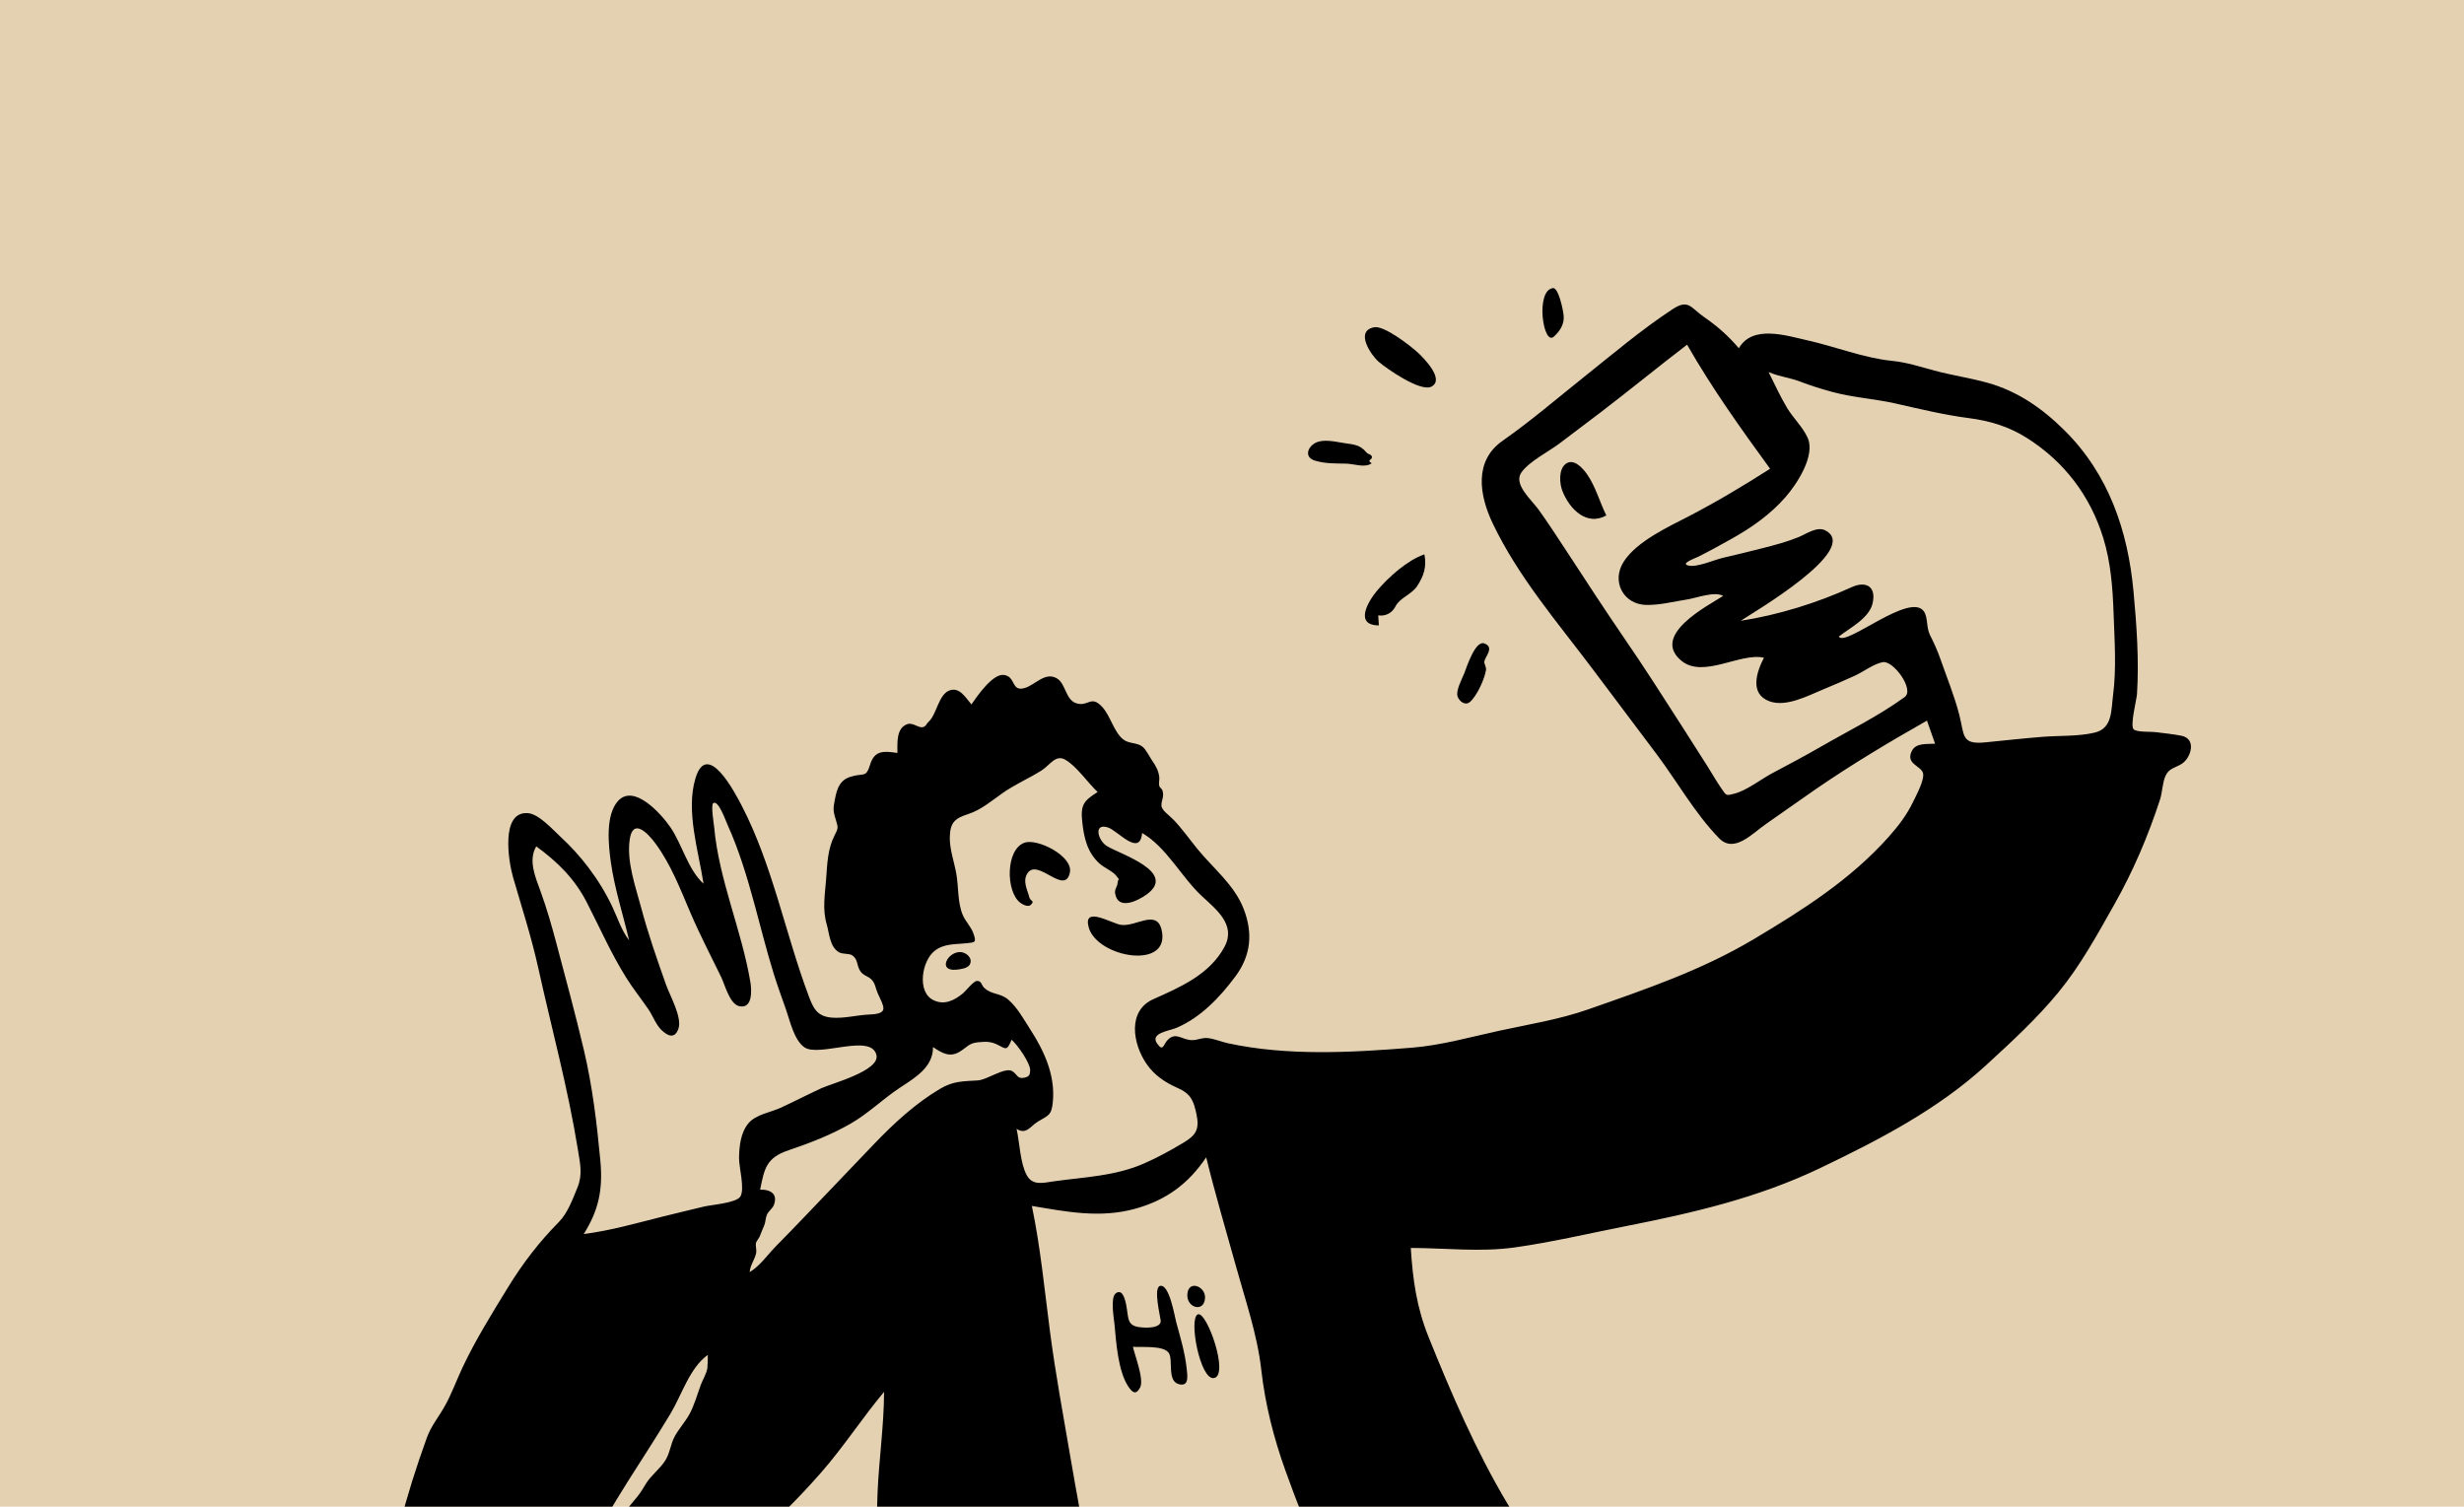 <?xml version="1.0" encoding="UTF-8"?>
<svg width="3871px" height="2367px" viewBox="0 0 3871 2367" version="1.1" xmlns="http://www.w3.org/2000/svg" xmlns:xlink="http://www.w3.org/1999/xlink">
    <!-- Generator: Sketch 58 (84663) - https://sketch.com -->
    <title>composition-20</title>
    <desc>Created with Sketch.</desc>
    <g id="composition-20" stroke="none" stroke-width="1" fill="none" fill-rule="evenodd">
        <rect fill="#E4D1B1" x="0" y="0" width="3871" height="2367"></rect>
        <g id="Illustrations/selfie" transform="translate(-835, 341)">
            <path d="M2923.609,2145.32 C2930.635,2142.56 2951.313,2129.492 2958.894,2130.958 C2971.362,2133.37 2992.029,2169.033 3000.493,2179.169 C3027.776,2211.859 3055.064,2244.549 3082.352,2277.239 C3093.272,2290.322 3109.021,2304.06 3116.8,2319.202 C3122.787,2330.85 3124.839,2346.912 3128.411,2359.397 C3172.783,2514.483 3216.179,2670.572 3248.498,2828.683 C3255.457,2862.714 3262.057,2896.984 3265.925,2931.53 C3267.831,2948.605 3272.847,2973.696 3265.411,2990.199 C3257.025,3008.797 3230.043,3016.527 3212.513,3022.291 C3178.412,3033.514 3142.707,3040.193 3107.381,3046.191 C3022.261,3060.636 2936.077,3069.026 2850.049,3075.814 C2823.769,3077.888 2796.714,3077.852 2770.6,3081.387 C2758.127,3083.071 2761.866,3079.723 2757.935,3088.097 C2752.462,3099.746 2756.092,3124.051 2755.443,3136.75 L2755.443,3136.75 L2750.852,3226.362 C2746.677,3307.84 2742.502,3389.318 2738.332,3470.796 C2734.1,3553.401 2729.873,3636.007 2725.636,3718.613 C2724.037,3749.91 2722.432,3781.212 2720.833,3812.514 C2719.976,3829.241 2722.526,3850.843 2718.039,3867.04 C2714.643,3879.292 2720.225,3875.679 2705.203,3876.407 C2670.411,3878.086 2634.363,3873.876 2599.562,3872.628 C2560.092,3871.219 2520.616,3869.806 2481.136,3868.397 C2469.863,3867.991 2457.265,3871.188 2452.721,3863.105 C2447.191,3853.266 2451.402,3826.21 2451.013,3815.222 C2449.917,3784.601 2448.822,3753.975 2447.726,3723.353 C2444.719,3639.292 2441.713,3555.231 2438.706,3471.17 C2434.604,3356.529 2430.496,3241.883 2426.394,3127.232 C2382.5,3136.069 2338.6,3144.9 2294.701,3153.732 C2229.838,3166.784 2164.971,3179.836 2100.103,3192.882 C2070.354,3198.87 2035.022,3212.531 2004.302,3208.123 C1973.79,3203.746 1961.176,3190.715 1959.463,3161.757 C1957.625,3130.715 1958.341,3099.429 1958.757,3068.361 C1959.442,3017.54 1960.901,2966.73 1962.823,2915.941 C2049.489,2908.139 2136.161,2900.332 2222.828,2892.524 C2268.976,2888.366 2315.129,2884.213 2361.272,2880.055 C2371.746,2879.114 2397.564,2881.136 2402.237,2873.24 C2409.507,2860.968 2401.417,2820.621 2401.199,2806.743 C2400.508,2763.007 2399.823,2719.272 2399.132,2675.536 C2396.609,2514.613 2394.085,2353.695 2391.556,2192.772 C2412.306,2193.453 2433.056,2194.071 2453.807,2194.654 C2544.082,2197.201 2634.805,2200.891 2725.107,2198.115 C2770.392,2196.728 2813.3,2184.512 2856.052,2170.099 C2878.786,2162.437 2901.286,2154.094 2923.609,2145.32 Z M2836.494,2580.083 L2790.374,2805.615 L2948.193,2795.159 L2836.494,2580.083 Z" id="Accent" fill="#FF5678"></path>
            <g id="Ink" stroke-width="1" transform="translate(1433.831, 111.562)" fill="#000000">
                <path d="M2720.865,639.421 C2717.64,664.506 2719.935,691.855 2691.612,698.468 C2665.401,704.592 2636.642,702.874 2609.917,705.018 C2579.885,707.431 2549.942,710.727 2519.972,713.696 C2482.188,717.439 2487.578,702.921 2479.317,670.657 C2471.767,641.196 2459.722,611.792 2449.7,583.058 C2445.043,569.703 2439.482,557.417 2433.132,544.83 C2427.379,533.437 2430.115,517.938 2423.916,508.362 C2402.763,475.688 2299.593,565.036 2290.008,547.425 C2307.465,533.837 2337.678,518.634 2343.031,495.381 C2349.33,468.053 2331.961,459.893 2310.139,469.885 C2256.435,494.483 2194.461,513.708 2135.893,522.672 C2154.834,510.012 2326.151,410.236 2268.658,380.64 C2255.698,373.971 2238.392,386.526 2226.705,391.276 C2208.158,398.817 2188.786,403.873 2169.424,408.814 C2149.024,414.02 2128.571,419.029 2108.057,423.763 C2093.669,427.085 2068.02,438.882 2054.001,435.971 C2039.769,433.012 2064.982,424.178 2069.11,422.096 C2087.112,413.029 2104.822,403.286 2122.393,393.419 C2153.572,375.912 2182.368,355.633 2206.081,328.564 C2223.974,308.14 2253.517,263.538 2241.061,235.297 C2233.844,218.926 2218.023,203.796 2208.729,188.287 C2197.877,170.173 2189.118,150.864 2179.694,131.992 C2195.468,138.926 2213.174,140.701 2229.275,146.924 C2245.376,153.153 2261.726,158.193 2278.476,162.823 C2312.08,172.109 2345.586,173.759 2378.889,181.29 C2416.584,189.813 2455.864,199.343 2494.162,204.269 C2527.506,208.551 2557.491,217.676 2586.064,235.853 C2644.409,272.985 2684.883,326.327 2705.356,392.293 C2717.35,430.936 2720.268,471.255 2721.68,511.461 C2723.17,553.851 2726.296,597.217 2720.865,639.421 M2393.417,642.54 C2352.673,672.235 2305.175,695.441 2261.451,720.703 C2236.43,735.154 2210.879,748.659 2185.359,762.206 C2167.248,771.819 2145.244,789.508 2125.311,794.439 C2112.699,797.559 2113.639,797.797 2105.658,786.3 C2098.031,775.323 2091.369,763.504 2084.23,752.199 C2071.068,731.354 2057.781,710.587 2044.494,689.82 C2014.706,643.267 1984.975,596.724 1953.676,551.162 C1922.279,505.445 1892.159,458.886 1861.743,412.52 C1847.604,390.964 1833.554,369.325 1818.554,348.361 C1807.095,332.353 1777.727,307.938 1791.674,289.091 C1804.628,271.584 1834.141,257.04 1851.597,243.789 C1872.927,227.61 1894.386,211.598 1915.659,195.336 C1961.392,160.378 2005.926,123.9 2051.617,88.895 C2090.393,156.895 2136.012,220.644 2182.025,283.864 C2140.415,310.413 2098.379,335.649 2054.53,358.378 C2022.146,375.164 1972.602,397.847 1952.145,429.69 C1931.994,461.046 1951.786,497.223 1987.706,497.799 C2009.187,498.142 2030.599,492.453 2051.659,489.204 C2066.862,486.858 2094.619,475.901 2108.327,483.624 C2083.69,499.341 1994.306,545.147 2042.49,585.305 C2076.93,614.014 2135.155,572.121 2172.358,580.743 C2161.018,602.501 2149.231,637.21 2180.707,649.044 C2206.901,658.895 2241.186,640.537 2264.758,630.8 C2281.794,623.766 2298.721,616.495 2315.471,608.818 C2328.789,602.709 2344.74,590.335 2358.971,587.698 C2375.576,584.62 2409.388,630.893 2393.417,642.54 M1635.99,2246.246 C1659.303,2241.995 1671.271,2232.356 1678.613,2260.655 C1685.191,2286.005 1691.708,2310.421 1700.181,2335.299 C1663.768,2338.444 1631.649,2355.827 1605.096,2380.279 C1586.186,2397.703 1548.579,2439.289 1557.904,2468.465 C1580.552,2539.367 1694.953,2380.31 1708.546,2363.311 C1725.187,2387.629 1731.309,2419.467 1739.58,2447.277 C1745.468,2467.069 1767.317,2505.011 1738.433,2509.822 C1697.886,2516.58 1621.815,2531.674 1626.623,2589.091 C1632.303,2656.863 1718.531,2656.479 1766.907,2659.526 C1794.182,2661.238 1794.306,2683.09 1798.19,2707.543 C1799.929,2718.479 1805.355,2733.256 1796.066,2741.265 C1787.821,2748.371 1762.566,2748.568 1751.834,2750.867 C1720.545,2757.584 1689.278,2764.43 1657.995,2771.141 C1622.48,2778.761 1603.699,2768.089 1570.5,2758.362 C1558.205,2754.76 1545.858,2756.281 1544.955,2742.521 C1544.399,2734.076 1552.665,2721.022 1555.37,2712.671 C1566.087,2679.628 1575.21,2645.615 1578.289,2610.917 C1582.77,2560.502 1577.172,2484.913 1515.084,2475.078 C1485.545,2470.396 1479.865,2468.87 1466.531,2441.153 C1452.107,2411.183 1429.209,2383.425 1434.744,2348.898 C1438.747,2323.88 1431.992,2276.537 1447.964,2255.786 C1455.347,2246.194 1469.74,2240.469 1479.564,2233.431 C1492.082,2224.451 1504.138,2214.838 1515.805,2204.785 C1525.619,2196.335 1537.582,2179.813 1548.708,2173.709 C1562.302,2166.245 1562.717,2171.332 1572.479,2182.99 C1586.887,2200.201 1609.795,2251.026 1635.99,2246.246 M1701.879,2358.251 C1693.8,2374.554 1675.129,2389.71 1663.239,2403.32 C1651.276,2417.007 1639.957,2431.473 1626.613,2443.878 C1611.929,2457.534 1559.773,2490.514 1571.264,2446.12 C1580.205,2411.588 1613.663,2383.622 1643.114,2366.389 C1648.815,2363.047 1715.55,2330.669 1701.879,2358.251 M1758.937,2522.643 C1764.108,2545.756 1766.891,2569.58 1771.305,2592.859 C1773.568,2604.761 1786.087,2633.511 1780.983,2644.956 C1772.338,2664.358 1694.522,2641.39 1678.39,2634.715 C1639.993,2618.822 1622.365,2578.025 1657.776,2548.969 C1671.204,2537.96 1753.765,2499.54 1758.937,2522.643 M1809.95,2800.229 C1814.286,2822.293 1826.965,2842.749 1806.004,2859.431 C1788.6,2873.279 1760.084,2882.731 1738.64,2887.662 C1709.408,2894.378 1700.01,2878.002 1684.537,2856.939 C1667.901,2834.288 1650.191,2812.405 1631.815,2791.14 C1689.522,2778.226 1747.223,2765.307 1804.935,2752.393 C1804.898,2768.468 1806.851,2784.475 1809.95,2800.229 M1671.681,2902.631 C1641.587,2901.074 1609.208,2910.131 1578.688,2912.514 C1540.572,2915.488 1502.565,2919.817 1464.418,2922.376 C1474.19,2891.196 1491.745,2863.391 1505.478,2833.941 C1519.253,2804.386 1528.926,2801.189 1560.619,2798.91 C1589.987,2796.798 1610.699,2786.692 1632.371,2811.601 C1654.921,2837.506 1675.342,2865.659 1695.929,2893.122 C1688.925,2897.809 1680.555,2903.093 1671.681,2902.631 M1456.567,2908.995 C1449.142,2914.403 1426.245,2899.029 1418.529,2896.05 C1403.518,2890.252 1400.19,2888.383 1392.355,2873.746 C1385.626,2861.159 1374.919,2846.854 1372.811,2832.487 C1370.028,2813.552 1378.409,2788.617 1381.462,2769.802 C1389.587,2789.391 1416.26,2791.664 1434.282,2794.867 C1447.912,2797.296 1488.297,2793.429 1498.572,2803.135 C1509.928,2813.859 1489.024,2843.761 1483.577,2855.024 C1477.076,2868.467 1469.049,2899.906 1456.567,2908.995 M1442.019,2924.53 C1433.083,2925.978 1407.366,2934.864 1407.88,2918.545 C1408.456,2899.906 1443.841,2920.014 1442.019,2924.53 M1396.701,2923.554 C1395.07,2939.25 1361.29,2937.947 1360.516,2924.14 C1359.202,2900.809 1399.297,2898.489 1396.701,2923.554 M1358.076,2500.288 C1349.441,2524.88 1296.839,2533.678 1276.636,2541.251 C1258.188,2548.164 1203.072,2580.086 1184.048,2568.506 C1248.442,2524.257 1314.43,2480.896 1368.99,2424.398 C1371.223,2438.355 1367.822,2450.013 1363.704,2463.223 C1359.992,2475.145 1361.902,2489.393 1358.076,2500.288 M1342.063,2589.968 C1332.795,2650.209 1323.703,2711.243 1311.164,2770.882 C1287.269,2763.584 1267.565,2748.786 1242.46,2743.632 C1219.552,2738.929 1195.886,2738.815 1172.791,2742.251 C1123.569,2749.57 1079.689,2773.913 1036.744,2797.633 C1032.777,2756.322 1024.563,2712.11 1025.534,2670.654 C1026.339,2636.215 1085.281,2626.021 1112.016,2611.794 C1128.19,2603.188 1142.816,2591.084 1161.244,2588.084 C1180.206,2584.991 1198.503,2585.084 1217.237,2579.307 C1261.521,2565.646 1303.199,2543.986 1346.585,2527.844 C1350.132,2548.523 1345.204,2569.591 1342.063,2589.968 M1300.681,2844.918 C1298.713,2858.611 1301.195,2883.047 1290.759,2893.485 C1280.93,2903.316 1259.937,2903.638 1246.978,2906.301 C1207.496,2914.424 1168.051,2922.625 1128.626,2931.002 C1110.988,2934.75 1093.345,2938.331 1075.634,2941.679 C1067.186,2943.272 1045.997,2951.375 1038.883,2944.653 C1032.134,2938.269 1037.16,2917.881 1037.523,2909.327 C1038.25,2892.24 1039.216,2875.101 1038.141,2858.009 C1036.085,2825.221 1037.913,2812.665 1068.432,2795.702 C1100.858,2777.676 1134.348,2765.338 1170.844,2758.658 C1207.797,2751.895 1243,2755.596 1278.173,2769.776 C1287.96,2773.721 1302.638,2778.584 1307.197,2789.137 C1313.391,2803.493 1302.768,2830.369 1300.681,2844.918 M1256.23,3373.421 C1241.759,3382.494 1210.269,3380.947 1193.643,3382.79 C1166.799,3385.753 1139.784,3384.061 1113.117,3379.919 C1093.044,3376.805 1063.084,3372.492 1047.7,3358.4 C1025.841,3338.38 1051.064,3337.461 1067.794,3338.868 C1116.429,3342.958 1165.678,3340.103 1214.267,3336.589 C1223.727,3335.904 1249.153,3327.6 1258.276,3331.487 C1269.938,3336.455 1266.365,3367.068 1256.23,3373.421 M1228.654,3696.973 C1138.039,3688.17 1085.504,3613.147 1052.643,3536.453 C1035.005,3495.277 1041.365,3452.072 1039.626,3408.529 C1039.309,3400.577 1034.314,3380.838 1042.492,3374.9 C1050.177,3369.315 1081.262,3386.574 1089.669,3388.634 C1132.769,3399.197 1180.434,3400.209 1223.628,3389.947 C1242.341,3385.504 1252.819,3377.241 1258.764,3395.781 C1263.551,3410.714 1255.695,3438.229 1254.839,3453.878 C1253.359,3480.946 1257.601,3699.781 1228.654,3696.973 M1047.638,3697.056 C1047.29,3683.914 1040.659,3551.116 1047.092,3550.717 C1066.21,3591.95 1085.847,3628.833 1120.651,3659.166 C1138.429,3674.67 1158.419,3688.637 1180.652,3696.958 C1189.006,3700.082 1236.339,3702.454 1238.66,3712.814 C1242.715,3730.95 1210.404,3723.631 1200.819,3722.157 C1193.129,3720.969 1186.208,3717.694 1178.663,3716.323 C1164.291,3713.718 1150.709,3717.221 1136.274,3717.512 C1114.342,3717.958 1092.805,3715.659 1070.862,3717.559 C1050.805,3719.287 1048.172,3716.982 1047.638,3697.056 M1061.013,3101.41 C1138.585,3076.34 1203.415,3123.817 1244.356,3185.957 C1267.7,3221.392 1272.918,3246.172 1268.837,3288.131 C1267.373,3303.153 1270.073,3313.321 1256.261,3319.44 C1242.59,3325.503 1211.53,3321.008 1196.738,3321.698 C1154.198,3323.686 1111.819,3326.328 1069.279,3323.805 C1041.646,3322.17 1037.741,3317.489 1038.219,3290.67 C1038.79,3258.385 1036.106,3226.246 1034.278,3193.909 C1032.3,3158.925 1020.285,3114.568 1061.013,3101.41 M1035.628,3054.909 C1035.675,3031.188 1034.252,3006.85 1035.701,2983.166 C1037.144,2959.685 1047.139,2960.847 1069.31,2956.84 C1117.322,2948.162 1165.273,2938.45 1212.636,2926.684 C1231.37,2922.033 1252.539,2913.105 1272.056,2913.032 C1292.534,2912.955 1291.449,2923.481 1290.084,2941.611 C1287.046,2981.77 1279.689,3021.337 1277.451,3061.282 C1275.036,3104.394 1273.77,3148.062 1273.962,3191.22 C1274.029,3205.79 1277.57,3216.581 1265.15,3202.946 C1252.71,3189.29 1246.625,3167.526 1235.518,3152.178 C1212.771,3120.75 1178.965,3095.467 1141.446,3084.821 C1120.703,3078.935 1098.885,3077.913 1077.737,3082.174 C1071.319,3083.466 1039.179,3098.804 1035.088,3095.773 C1032.32,3093.723 1035.623,3055.869 1035.628,3054.909 M1319.414,3877.041 C1350.184,3899.069 1384.255,3916.867 1418.747,3932.319 C1438.156,3941.013 1514.98,3959.309 1517.43,3978.877 C1518.739,3989.315 1506.008,4001.015 1497.669,4002.25 C1487.092,4003.817 1469.662,3996.909 1458.888,3995.601 C1419.708,3990.846 1380.605,3990.815 1342.374,3979.91 C1266.049,3958.131 1186.914,3951.996 1109.794,3933.009 C1091.444,3928.494 1073.054,3924.258 1054.611,3920.168 C1037.092,3916.28 1029.241,3916.945 1028.624,3898.228 C1027.258,3857.146 1039.044,3815.056 1039.138,3773.465 C1101.528,3780.586 1164.13,3780.493 1226.692,3786.353 C1253.499,3788.86 1252.876,3793.941 1264.621,3817.361 C1276.817,3841.657 1297.56,3861.396 1319.414,3877.041 M1015.217,2542.341 C1014.428,2527.133 1013.81,2511.883 1012.434,2496.717 C1011.51,2486.528 1002.2,2458.048 1007.45,2450.111 C1013.686,2440.691 1019.968,2446.442 1031.126,2446.177 C1045.836,2445.829 1058.152,2439.917 1070.281,2432.178 C1093.251,2417.531 1110.329,2398.248 1125.235,2375.743 C1138.351,2355.936 1135.911,2328.878 1135.75,2305.163 C1135.334,2243.838 1139.805,2184.023 1136.061,2122.428 C1134.343,2094.134 1158.497,2111.486 1178.004,2115.151 C1209.91,2121.14 1244.589,2116.993 1277.015,2117.071 C1275.81,2124.613 1209.5,2143.335 1198.789,2150.461 C1171.363,2168.695 1155.371,2197.871 1157.874,2231.131 C1162.905,2298.047 1236.614,2309.232 1290.473,2309.362 C1245.789,2348.866 1201.904,2386.528 1166.784,2435.262 C1140.89,2471.195 1095.281,2542.04 1137.614,2581.793 C1100.193,2603.043 1063.105,2626.68 1020.783,2636.906 C1018.888,2605.389 1016.858,2573.873 1015.217,2542.341 M998.228,1320.85 C1013.462,1330.634 1019.87,1316.801 1031.464,1309.639 C1047.793,1299.543 1053.198,1300.534 1055.27,1277.992 C1059.102,1236.183 1041.511,1198.34 1019.423,1164.124 C1009.386,1148.573 999.371,1130.054 985.201,1117.898 C972.283,1106.816 959.224,1110.631 947.256,1099.176 C942.557,1094.671 943.565,1088.312 935.797,1088.494 C930.683,1088.613 918.252,1104.455 914.026,1107.953 C900.682,1118.998 884.358,1127.407 866.87,1118.298 C841.407,1105.041 849.585,1056.926 869.362,1041.339 C884.591,1029.338 902.587,1031.191 919.924,1029.255 C932.926,1027.807 935.631,1028.373 930.283,1013.497 C926.534,1003.08 917.894,994.952 913.626,984.763 C905.422,965.2 907.209,941.422 903.667,920.718 C900.485,902.167 893.044,882.101 893.314,863.259 C893.667,839.269 901.507,833.035 922.297,826.308 C942.438,819.794 959.115,805.432 976.27,793.365 C995.689,779.703 1016.957,770.682 1036.91,758.21 C1050.457,749.739 1059.201,732.616 1074.097,740.614 C1091.797,750.118 1110.515,777.632 1125.568,791.693 C1103.542,805.671 1098.423,811.786 1101.455,839.15 C1104.243,864.235 1109.352,886.59 1128.532,904.067 C1135.9,910.783 1149.644,916.16 1155.356,923.905 C1162.017,932.926 1157.687,924.974 1156.846,935.157 C1156.399,940.649 1152.053,944.241 1152.998,950.589 C1157.225,978.783 1189.619,962.143 1202.968,952.348 C1250.664,917.354 1161.607,889.565 1140.454,876.817 C1125.848,868.009 1118.626,839.897 1141.767,847.366 C1157.162,852.333 1191.94,894.449 1195.471,856.06 C1233.644,878.229 1257.201,925.332 1289.211,955.115 C1312.291,976.593 1343.299,1000.417 1324.975,1034.721 C1301.631,1078.445 1255.332,1098.294 1213.067,1117.161 C1172.069,1135.457 1180.585,1187.237 1202.496,1218.93 C1215.165,1237.252 1231.764,1247.986 1251.734,1256.888 C1272.134,1265.987 1276.371,1276.674 1280.826,1297.778 C1285.774,1321.187 1280.519,1330.624 1260.244,1342.717 C1240.451,1354.531 1219.755,1365.971 1198.622,1375.215 C1152.926,1395.208 1105.521,1396.47 1056.916,1403.285 C1039.88,1405.672 1023.546,1410.645 1014.252,1393.76 C1003.8,1374.758 1003.031,1342.032 998.228,1320.85 M990.881,1229.913 C979.443,1223.887 951.831,1243.907 937.37,1244.784 C913.979,1246.201 898.621,1245.666 877.857,1258.071 C838.604,1281.522 806.033,1311.715 774.557,1344.456 C739.105,1381.334 703.855,1418.405 668.522,1455.392 C652.509,1472.147 636.413,1488.813 620.146,1505.314 C607.326,1518.321 594.792,1536.612 578.925,1545.893 C579.75,1534.868 586.51,1527.067 588.909,1516.847 C590.306,1510.872 587.866,1505.801 588.769,1500.082 C589.065,1498.223 594.055,1491.766 594.813,1489.649 C596.838,1484.059 599.314,1478.536 601.718,1472.733 C603.962,1467.314 603.634,1461.698 605.909,1456.041 C608.25,1450.206 614.658,1446.345 616.88,1440.599 C623.396,1423.782 612.612,1415.986 595.363,1416.38 C602.113,1382.731 605.062,1366.272 640.25,1354.406 C673.87,1343.07 706.711,1330.343 737.594,1312.628 C765.014,1296.901 787.891,1274.234 814.252,1256.706 C837.851,1241.01 867.228,1224.567 866.984,1192.381 C880.365,1201.454 892.904,1209.089 908.211,1200.058 C921.129,1192.428 922.842,1186.287 937.775,1184.85 C949.967,1183.682 957.521,1183.37 968.399,1188.732 C981.203,1195.033 982.953,1199.419 990.409,1180.858 C998.883,1187.99 1020.306,1217.695 1019.589,1229.451 C1019.2,1235.929 1018.218,1238.851 1010.191,1240.559 C998.805,1242.977 999.246,1234.32 990.881,1229.913 M937.542,2987.889 C931.975,2996.417 908.512,2994.845 899.451,2994.73 C871.829,2994.372 862.171,2971.192 850.052,2948.795 C830.945,2913.484 802.388,2840.133 833.733,2803.073 C858.474,2773.825 906.663,2810.677 923.543,2832.767 C938.118,2851.853 933.788,2880.478 935.143,2903.378 C936.285,2922.682 948.539,2971.057 937.542,2987.889 M862.078,3000.679 C851.034,3011.719 815.192,3009.383 800.56,3011.755 C774.443,3015.98 748.472,3021.062 723.134,3028.775 C704.27,3034.515 685.625,3049.962 680.651,3023.672 C676.476,3001.571 678.553,2975.059 678.953,2952.75 C679.384,2928.682 681.902,2904.92 683.995,2880.961 C685.412,2864.756 681.866,2834.947 695.096,2822.511 C706.498,2811.793 734.219,2810.76 749.022,2807.21 C773.327,2801.381 798.722,2793.725 823.987,2796.336 C809.247,2836.339 807.995,2878.288 823.801,2918.15 C828.307,2929.528 868.9,2993.858 862.078,3000.679 M676.331,2841.316 C670.173,2901.489 663.979,2962.041 669.908,3022.515 C670.266,3026.122 674.576,3042.644 672.701,3045.228 C670.765,3047.907 655.427,3049.293 651.943,3050.113 C638.111,3053.393 624.3,3056.871 610.379,3059.782 C583.286,3065.445 579.75,3048.332 574.433,3023.226 C563.047,2969.437 585.124,2911.117 598.499,2859.457 C605.016,2834.299 609.844,2831.402 634.585,2829.316 C651.803,2827.868 678.948,2815.748 676.331,2841.316 M571.707,3065.809 C561.354,3075.224 551.006,3030.799 550.092,3026.273 C546.473,3008.293 548.488,2990.059 548.54,2971.799 C548.628,2943.277 546.447,2914.886 546.406,2886.499 C546.38,2871.146 534.874,2839.754 553.047,2831.631 C558.379,2829.248 579.563,2830.24 584.371,2833.375 C594.356,2839.894 590.42,2844.119 587.461,2855.46 C580.835,2880.914 575.108,2906.493 569.34,2932.16 C563.68,2957.323 558.099,2981.536 560.793,3007.525 C561.681,3016.12 578.307,3059.808 571.707,3065.809 M901.902,2785.441 C927.141,2778.33 928.491,2797.664 928.45,2816.168 C924.602,2813.22 888.735,2789.152 901.902,2785.441 M564.293,1427.176 C558.109,1437.365 518.939,1440.147 507.744,1442.831 C485.724,1448.104 463.693,1453.341 441.73,1458.833 C400.582,1469.12 360.446,1480.726 318.264,1486.109 C341.427,1449.028 348.634,1417.008 344.324,1370.735 C338.888,1312.312 331.977,1254.48 318.524,1197.291 C305.263,1140.897 289.91,1084.881 275.122,1028.866 C267.858,1001.346 260.002,974.351 250.34,947.573 C242.593,926.111 230.495,899.094 243.642,877.092 C277.007,901.43 303.768,927.652 322.797,964.624 C343.187,1004.258 360.986,1044.946 384.647,1082.862 C395.468,1100.198 408.1,1116.009 419.674,1132.789 C426.559,1142.776 431.574,1157.179 440.344,1165.603 C450.453,1175.31 461.232,1179.888 467.011,1163.506 C473.211,1145.926 453.434,1111.14 447.598,1094.629 C433.501,1054.772 419.523,1014.997 408.651,974.112 C399.855,941.064 385.317,901.108 390.462,866.239 C395.556,831.717 418.983,856.423 430.837,872.472 C455.277,905.562 469.909,944.132 485.963,981.643 C500.719,1016.108 517.931,1048.963 534.261,1082.629 C539.941,1094.344 547.429,1124.604 562.309,1128.087 C583.94,1133.158 582.107,1102.7 580.041,1090.342 C566.333,1008.421 530.549,929.977 523.124,846.634 C522.765,842.653 517.594,811.687 521.753,809.102 C529.817,804.088 540.694,835.501 544.173,843.198 C562.268,883.232 574.869,925.436 586.433,967.728 C596.267,1003.692 605.161,1039.932 616.2,1075.554 C622.264,1095.138 629.217,1114.394 636.07,1133.708 C642.27,1151.205 648.563,1181.107 664.731,1192.635 C687.671,1208.99 769.76,1170.103 778.078,1204.869 C783.997,1229.581 707.879,1249.481 691.669,1256.987 C670.329,1266.864 649.394,1277.681 628.043,1287.569 C611.88,1295.048 588.65,1298.116 576.957,1312.192 C564.568,1327.104 562.585,1348.043 562.216,1366.541 C561.93,1380.54 571.635,1415.093 564.293,1427.176 M512.417,1697.013 C511.332,1704.778 505.159,1715.06 502.381,1722.451 C496.726,1737.509 491.918,1755.499 484.052,1769.565 C477.287,1781.679 467.302,1792.512 460.765,1804.808 C454.566,1816.476 453.74,1829.93 446.497,1841.614 C438.21,1854.963 424.513,1864.566 416.283,1877.833 C412.228,1884.378 408.038,1891.852 402.306,1898.823 C382.009,1923.514 361.858,1946.809 345.534,1973.259 C341.359,1980.033 320.969,2009.592 312.854,2011.191 C295.891,2014.523 315.637,1990.414 318.955,1985.426 C342.99,1949.362 364.335,1911.394 387.534,1874.77 C410.006,1839.309 433.002,1804.123 454.628,1768.127 C472.266,1738.78 484.462,1696.649 513.129,1675.976 C513.238,1683.004 513.004,1690.016 512.417,1697.013 M1296.138,1365.566 C1310.1,1422.951 1326.798,1478.562 1342.535,1535.434 C1357.141,1588.205 1376.576,1644.677 1382.63,1699.078 C1388.627,1752.971 1402.407,1807.497 1420.938,1858.649 C1429.505,1882.317 1438.316,1906.074 1447.616,1929.467 C1452.725,1942.319 1458.436,1954.88 1464.236,1967.43 C1468.738,1977.183 1480.633,1992.972 1481.09,2003.307 C1481.454,2011.58 1484.33,2008.274 1476.163,2014.492 C1467.705,2020.933 1453.052,2018.593 1443.202,2019.729 C1417.511,2022.698 1392.459,2032.363 1367.411,2038.622 C1319.108,2050.69 1261.531,2060.272 1212.034,2051.874 C1191.213,2048.339 1169.587,2045.277 1149,2040.673 C1123.667,2035.005 1118.46,2024.525 1113.262,1999.632 C1101.891,1945.21 1092.099,1890.928 1082.711,1836.143 C1071.548,1770.977 1059.465,1705.883 1050.852,1640.312 C1042.149,1573.978 1035.898,1507.577 1022.263,1441.964 C1077.264,1451.161 1129.062,1461.548 1184.224,1446.48 C1233.073,1433.135 1268.338,1407.053 1296.138,1365.566 M1511.444,2076.03 C1523.739,2101.37 1494.102,2124.151 1479.74,2143.667 C1460.799,2169.391 1443.109,2196.267 1421.078,2219.536 C1414.469,2193.096 1408.669,2163.344 1391.036,2141.627 C1368.512,2113.894 1342.224,2125.225 1314.632,2112.109 C1343.569,2098.032 1380.517,2103.405 1411.213,2090.854 C1441.494,2078.475 1472.066,2068.758 1500.239,2052.678 C1503.983,2060.459 1507.679,2068.26 1511.444,2076.03 M1404.131,2667.213 C1385.636,2668.24 1398.009,2629.244 1399.209,2619.554 C1402.511,2592.916 1405.849,2566.284 1408.742,2539.6 C1424.002,2579.831 1439.256,2620.063 1454.506,2660.289 C1437.74,2662.681 1421.083,2666.273 1404.131,2667.213 M1374.047,2860.069 C1376.57,2865.675 1388.336,2884.361 1379.047,2887.807 C1366.316,2892.525 1364.784,2861.58 1374.047,2860.069 M1351.98,2426.666 C1293.064,2473.697 1234.558,2520.847 1170.813,2561.338 C1156.846,2570.208 1142.78,2573.919 1133.522,2556.329 C1126.248,2542.496 1133.932,2526.915 1138.6,2513.373 C1150.501,2478.851 1171.233,2448.84 1194.209,2420.744 C1240.098,2364.635 1294.715,2316.712 1364.405,2294.59 C1375.807,2290.967 1393.409,2280.046 1397.402,2295.13 C1399.754,2304 1389.8,2326.153 1387.781,2334.479 C1379.457,2368.86 1381.275,2403.294 1351.98,2426.666 M1521.574,2769.657 C1522.872,2809.592 1413.685,2777.38 1400.081,2770.243 C1414.354,2765.458 1520.987,2751.703 1521.574,2769.657 M1562.12,2769.906 C1568.605,2771.634 1593.486,2773.83 1584.192,2782.332 C1575.874,2789.941 1538.205,2786.889 1528.22,2787.823 C1534.928,2765.79 1540.022,2764.025 1562.12,2769.906 M1541.891,2716.413 C1539.451,2725.299 1538.459,2738.851 1530.494,2744.94 C1520.572,2752.528 1499.486,2747.919 1488.255,2747.981 C1469.179,2748.08 1450.124,2749.056 1431.141,2750.95 C1423.877,2751.672 1394.458,2760.537 1387.651,2754.49 C1382.651,2750.047 1384.515,2729.207 1388.154,2724.526 C1395.631,2714.897 1412.849,2718.23 1423.638,2717.846 C1463.12,2716.434 1502.389,2716.32 1541.891,2716.413 M1516.543,2568.802 C1510.971,2560.523 1509.974,2560.611 1507.596,2548.102 C1505.057,2534.716 1498.593,2523.266 1494.792,2510.331 C1486.433,2481.867 1513.147,2484.394 1532.742,2494.832 C1583.574,2521.911 1571.305,2616.523 1558.735,2660.818 C1540.458,2647.385 1533.713,2641.292 1527.426,2619.616 C1525.037,2611.379 1522.358,2603.287 1519.871,2595.096 C1518.043,2589.065 1519.315,2572.928 1516.543,2568.802 M1520.946,2108.315 C1535.136,2106.602 1548.122,2150.627 1544.067,2160.157 C1535.769,2179.647 1504.061,2197.056 1487.913,2209.498 C1477.16,2217.776 1466.479,2227.275 1454.989,2234.495 C1444.319,2241.196 1438.181,2237.438 1428.259,2240.656 C1413.903,2245.301 1410.424,2260.489 1395.73,2267.018 C1375.054,2276.205 1349.997,2278.775 1328.402,2287.069 C1302.202,2297.133 1278.188,2297.408 1250.716,2292.638 C1211.208,2285.782 1164.899,2266.182 1168.461,2218.186 C1174.738,2133.499 1342.951,2090.107 1388.824,2161.911 C1400.766,2180.602 1400.579,2202.387 1408.331,2222.463 C1416.727,2244.191 1424.869,2235.652 1437.496,2219.65 C1454.018,2198.712 1469.366,2176.652 1485.239,2155.216 C1490.374,2148.286 1510.701,2109.56 1520.946,2108.315 M490.075,2932.855 C489.27,2947.259 490.132,2961.865 485.122,2975.609 C480.075,2989.467 469.841,3000.674 463.948,3014.143 C452.001,3041.439 452.089,3074.466 452.567,3103.714 C453.678,3171.767 469.794,3237.862 478.32,3305.099 C449.944,3305.032 420.614,3305.353 393.11,3297.241 C368.546,3289.995 364.626,3272.046 357.679,3249.426 C338.171,3185.895 317.101,3122.639 310.803,3056.108 C307.807,3024.404 306.545,2992.441 305.112,2960.634 C303.861,2932.73 310.128,2920.559 335.321,2906.747 C390.078,2876.715 446.839,2851.713 501.036,2820.253 C495.496,2857.578 492.183,2895.193 490.075,2932.855 M2827.695,703.175 C2814.361,700.731 2800.903,699.199 2787.45,697.596 C2780.43,696.755 2758.555,697.923 2753.301,693.35 C2747.049,687.905 2757.875,646.739 2758.43,637.905 C2761.816,584.781 2757.88,530.016 2753.005,477.095 C2744.188,381.289 2714.052,292.532 2644.523,223.546 C2609.917,189.206 2571.012,161.961 2523.747,148.814 C2496.212,141.153 2467.837,137.068 2440.24,129.64 C2417.981,123.64 2397.207,116.773 2374.081,114.396 C2327.958,109.652 2285.792,92.227 2240.781,82.148 C2207.665,74.73 2154.403,57.14 2132.933,94.527 C2116.032,74.71 2099.033,59.829 2077.719,45.046 C2057.303,30.887 2053.964,16.743 2028.964,33.093 C1980.39,64.863 1934.896,103.62 1889.526,139.767 C1847.153,173.526 1806.155,208.878 1761.746,239.922 C1716.454,271.589 1725.042,325.326 1746.34,369.875 C1786.414,453.727 1848.222,525.413 1902.325,597.29 C1936.215,642.317 1970.214,687.401 2003.968,732.517 C2036.238,775.639 2064.146,825.545 2101.852,864.287 C2125.627,888.708 2154.003,856.771 2175.457,842.015 C2202.088,823.687 2228.252,804.68 2254.914,786.404 C2310.435,748.337 2369.844,712.684 2428.459,679.548 C2432.722,691.632 2436.985,703.715 2441.248,715.798 C2428.376,716.764 2410.982,713.888 2404.435,727.726 C2395.073,747.491 2418.038,750.087 2422.062,761.417 C2425.66,771.539 2410.915,798.27 2406.553,807.389 C2396.745,827.938 2383.048,845.653 2367.959,862.569 C2308.269,929.51 2232.728,977.392 2156.085,1023.032 C2074.069,1071.864 1986.164,1101.678 1896.375,1133.147 C1850.715,1149.144 1803.325,1156.577 1756.211,1166.823 C1710.81,1176.695 1665.451,1189.661 1619.058,1193.388 C1524.144,1201.002 1423.425,1206.712 1329.659,1186.246 C1319.394,1184.009 1308.532,1179.156 1298.09,1178.232 C1289.72,1177.49 1283.521,1180.998 1275.618,1181.45 C1258.65,1182.42 1248.925,1167.249 1235.446,1181.346 C1228.701,1188.395 1228.582,1200.234 1219.184,1187.076 C1207.226,1170.337 1237.787,1167.098 1249.112,1162.328 C1287.243,1146.269 1317.893,1113.943 1342.12,1081.264 C1366.331,1048.61 1369.81,1013.736 1355.069,975.503 C1340.334,937.286 1306.818,911.38 1281.657,880.346 C1269.486,865.32 1258.286,849.422 1244.922,835.392 C1237.787,827.897 1226.292,820.724 1225.845,813.166 C1225.326,804.384 1230.586,800.019 1227.439,789.342 C1226.624,786.565 1223.135,784.987 1222.392,781.935 C1221.219,777.072 1223.036,772.899 1222.424,768.16 C1221.011,757.291 1216.748,750.465 1210.715,741.559 C1206.956,735.995 1201.457,724.856 1196.286,720.688 C1187.22,713.38 1174.858,716.359 1165.641,708.952 C1151.056,697.237 1145.926,672.552 1133.024,658.33 C1114.861,638.315 1110.988,658.537 1091.746,652.158 C1075.291,646.698 1075.483,621.945 1062.186,613.572 C1043.458,601.78 1027.684,623.476 1011.053,628.308 C989.173,634.666 997.579,609.986 978.077,607.738 C960.465,605.704 936.072,641.424 927.287,654.11 C918.341,643.682 908.553,625.915 892.452,632.279 C875.551,638.964 872.545,670.065 860.193,681.163 C855.889,685.019 856.797,687.869 851.501,689.644 C844.663,691.933 835.551,682.009 826.708,685.035 C808.873,691.139 811.048,714.937 811.012,730.352 C789.968,727.28 775.29,725.712 768.244,748.389 C761.348,770.584 758.732,760.789 736.545,767.999 C717.417,774.212 714.743,792.373 711.586,810.135 C709.634,821.18 711.441,825.691 714.411,835.76 C718.159,848.446 718.159,848.285 712.048,860.394 C701.399,881.519 700.76,904.793 699.057,928.041 C697.25,952.852 692.91,975.435 699.961,999.664 C704.322,1014.66 704.654,1035.063 719.343,1043.462 C725.169,1046.789 735.065,1044.967 740.024,1048.268 C749.489,1054.569 746.608,1064.161 752.911,1073.364 C757.636,1080.252 765.253,1080.916 770.544,1086.501 C776.297,1092.579 776.64,1099.986 779.916,1107.403 C789.615,1129.369 798.738,1139.994 767.122,1141.25 C747.62,1142.023 726.815,1147.873 707.391,1146.077 C684.467,1143.964 678.766,1131.154 671.471,1111.649 C634.7,1013.352 614.938,906.807 566.51,813.332 C555.876,792.809 512.23,708.963 493.782,770.054 C478.227,821.58 498.637,884.462 506.462,935.749 C481.908,913.622 472.827,873.77 454.181,846.754 C440.412,826.796 397.29,777.783 372.014,805.868 C352.092,828.006 357.071,874.943 360.747,901.409 C366.557,943.275 379.938,983.626 389.497,1024.688 C377.461,1008.95 371.526,989.73 363.177,972.01 C352.704,949.789 339.636,928.701 324.744,909.174 C311.732,892.108 297.184,876.246 281.41,861.697 C269.353,850.569 247.759,826.215 230.635,824.897 C186.569,821.518 200.427,902.338 207.14,925.446 C221.05,973.338 236.134,1019.907 246.933,1068.765 C268.045,1164.218 293.617,1257.464 309.168,1354.131 C312.61,1375.568 316.759,1392.675 308.28,1413.276 C300.808,1431.427 293.056,1453.134 279.271,1467.091 C248.065,1498.696 222.156,1532.444 198.833,1570.526 C173.848,1611.313 148.131,1652.572 127.735,1695.871 C118.358,1715.792 110.689,1737.337 99.91,1756.5 C90.18,1773.795 78.482,1787.462 71.566,1806.609 C38.517,1898.101 14.046,1987.995 2.842,2084.875 C-6.359,2164.413 2.213,2270.215 98.264,2288.828 C142.388,2297.377 182.005,2277.814 221.793,2261.667 C262.946,2244.969 292.703,2217.823 326.271,2188.974 C367.98,2153.129 411.283,2119.495 453.434,2084.247 C495.605,2048.977 534.557,2009.867 576.5,1974.219 C617.929,1939.002 655.406,1901.6 691.233,1860.704 C726.773,1820.135 755.642,1775.191 790.051,1734.057 C789.921,1787.316 782.013,1840.088 779.796,1893.274 C777.766,1942.039 777.72,1990.756 779.687,2039.495 C781.655,2088.207 768.784,2134.573 768.68,2183.182 C768.571,2230.597 766.691,2277.736 765.653,2325.099 C765.185,2346.349 761.021,2370.184 768.96,2390.681 C774.89,2405.987 793.525,2410.773 809.423,2414.899 C833.993,2421.273 907.915,2408.998 918.886,2435.241 C924.878,2449.561 918.844,2475.633 919.312,2491.459 C920.09,2517.535 921.046,2543.607 921.939,2569.679 C922.863,2596.607 923.761,2623.535 924.743,2650.458 C925.615,2674.178 930.231,2700.608 927.37,2724.095 C924.924,2744.223 913.185,2741.592 894.581,2742.625 C866.501,2744.177 838.411,2745.422 810.316,2746.647 C769.106,2748.454 726.098,2747.628 686.591,2752.492 C669.996,2754.532 651.865,2753.665 634.362,2756.992 C612.409,2761.165 592.134,2762.224 569.869,2763.33 C551.92,2764.217 528.846,2762.914 514.743,2776.181 C509.852,2780.785 508.757,2786.271 505.288,2791.394 C498.793,2800.992 502.407,2798.469 491.747,2800.628 C450.116,2809.057 410.577,2818.572 369.865,2832.757 C349.485,2839.858 330.575,2849.392 310.102,2856.073 C292.158,2861.927 279.006,2869.137 270.138,2886.748 C254.291,2918.202 258.304,2963.707 259.452,2997.606 C261.259,3050.492 273.009,3100.839 285.683,3151.986 C298.866,3205.193 309.204,3259.828 334.848,3308.712 C343.275,3324.776 352.372,3345.268 369.584,3353.64 C391.807,3364.447 425.982,3357.896 450.235,3357.938 C466.513,3357.964 510.112,3363.554 522.277,3349.908 C534.059,3336.693 522.205,3299.426 520.543,3283.029 C514.712,3225.56 504.219,3167.562 504.359,3109.704 C517.636,3129.319 540.658,3163.176 563.696,3133.124 C569.366,3125.727 567.154,3122.291 577.222,3118.004 C582.793,3115.632 594.532,3114.178 600.597,3114.588 C608.847,3115.144 611.9,3118.461 619.481,3116.836 C626.189,3115.398 633.734,3109.393 641.429,3107.566 C736.794,3084.904 831.61,3060.478 927.386,3040.287 C952.708,3034.946 949.11,3054.384 950.782,3076.273 C952.63,3100.481 949.105,3124.933 952.464,3148.871 C955.387,3169.701 957.661,3190.001 953.544,3210.954 C948.689,3235.666 951.815,3256.288 956.649,3280.761 C975.279,3375.139 971.95,3477.5 976.151,3573.42 C978.337,3623.378 973.643,3674.384 978.342,3724.073 C980.118,3742.841 990.596,3753.212 994.843,3770.283 C999.718,3789.888 986.421,3814.848 982.376,3833.84 C974.251,3871.959 959.972,3926.521 986.089,3959.688 C1000.191,3977.606 1018.68,3980.201 1039.558,3986.258 C1064.543,3993.509 1089.17,4001.959 1114.275,4008.826 C1205.995,4033.927 1305.11,4038.837 1399.115,4052.67 C1422.132,4056.054 1443.483,4055.738 1466.65,4054.134 C1480.929,4053.142 1516.101,4057.84 1527.976,4049.296 C1534.336,4044.723 1531.112,4038.998 1534.347,4033.408 C1538.937,4025.467 1544.503,4022.238 1552.322,4017.297 C1565.272,4009.117 1580.246,4004.336 1582.432,3987.447 C1587.775,3946.074 1536.065,3924.154 1508.417,3906.268 C1473.084,3883.399 1430.404,3874.57 1392.905,3855.905 C1372.214,3845.607 1352.255,3833.939 1332.322,3822.255 C1323.677,3817.189 1306.153,3811.454 1300.13,3803.476 C1293.983,3795.338 1300.001,3783.721 1302.545,3772.09 C1313.054,3724.031 1309.502,3674.888 1314.939,3626.321 C1320.375,3577.676 1318.895,3528.73 1320.687,3479.836 C1322.535,3429.483 1326.694,3379.255 1329.887,3328.975 C1332.826,3282.536 1335.791,3235.35 1336.284,3188.864 C1336.746,3145.757 1342.624,3103.465 1344.015,3060.078 C1344.488,3045.353 1341.845,3018.643 1351.622,3006.17 C1360.199,2995.229 1388.596,2996.604 1401.841,2994.684 C1437.543,2989.504 1471.521,2984.962 1506.818,2981.837 C1590.807,2974.405 1684.272,2968.934 1763.693,2939.665 C1796.445,2927.597 1840.029,2911.107 1850.896,2873.502 C1863.394,2830.276 1847.08,2777.147 1846.54,2732.95 C1845.964,2685.763 1832.282,2639.724 1822.022,2594.001 C1810.973,2544.78 1804.016,2494.713 1792.079,2445.679 C1781.123,2400.683 1763.355,2360.836 1746.558,2318.118 C1739.741,2300.792 1700.929,2241.092 1712.97,2226.366 C1719.455,2218.435 1742.815,2216.427 1752.291,2212.799 C1772.717,2204.987 1793.179,2196.101 1812.017,2184.973 C1837.163,2170.112 1892.226,2145.53 1894.765,2112.514 C1897.18,2080.956 1866.167,2049.066 1850.403,2024.286 C1825.003,1984.351 1792.967,1949.44 1768.776,1908.716 C1719.886,1826.416 1681.006,1736.273 1645.362,1647.584 C1626.717,1601.181 1620.626,1557.488 1617.557,1507.961 C1671.702,1508.09 1726.812,1514.75 1780.614,1507.182 C1839.167,1498.94 1897.798,1485.066 1955.836,1473.631 C2061.529,1452.802 2163.012,1429.284 2260.921,1382.383 C2352.611,1338.466 2445.645,1290.398 2521.561,1220.684 C2560.814,1184.637 2600.857,1147.899 2634.752,1106.676 C2669.576,1064.332 2695.771,1016.222 2722.635,968.683 C2752.288,916.212 2775.892,861.069 2794.553,803.673 C2798.307,792.134 2798.328,777.44 2803.13,766.54 C2808.551,754.234 2818.411,753.912 2828.707,747.429 C2843.188,738.309 2852.83,707.79 2827.695,703.175" id="ink-shape"></path>
                <path d="M1567.115,115.799 C1579.493,126.431 1632.838,163.879 1650.069,154.774 C1671.329,143.532 1637.67,109.671 1628.609,101.323 C1617.075,90.702 1575.865,58.571 1560.086,61.554 C1528.55,67.519 1555.978,106.231 1567.115,115.799" id="ink-shape"></path>
                <path d="M1593.464,500.146 C1600.458,486.385 1619.059,481.326 1627.659,468.009 C1638.008,452 1642.76,437.991 1638.945,418.359 C1612.459,427.273 1582.327,454.253 1564.606,475.352 C1549.794,492.984 1528.754,529.829 1567.407,529.922 C1567.07,524.677 1566.734,519.427 1566.392,514.187 C1577.984,515.871 1588.198,510.518 1593.464,500.146" id="ink-shape"></path>
                <path d="M1467.29,271.196 C1484.364,276.103 1498.456,275.408 1515.902,275.792 C1528.562,276.073 1545.862,283.031 1556.121,275.189 C1547.015,269.918 1558.522,269.626 1556.268,264.486 C1554.376,260.201 1550.779,261.605 1547.859,258.136 C1537.438,245.776 1528.374,245.927 1511.85,243.357 C1499.043,241.355 1480.212,236.74 1467.909,243.104 C1454.96,249.804 1449.948,266.211 1467.29,271.196" id="ink-shape"></path>
                <path d="M1710.343,650.295 C1721.387,641.034 1733.425,614.223 1735.658,600.39 C1736.531,594.971 1732.625,590.818 1733.09,586.829 C1733.984,579.228 1749.609,564.533 1733.242,558.296 C1718.924,552.835 1705.47,595.252 1701.83,604.507 C1698.097,613.972 1687.931,632.412 1691.053,641.57 C1693.642,649.166 1702.887,656.542 1710.343,650.295" id="ink-shape"></path>
                <path d="M1842.449,76.211 C1852.441,66.939 1858.763,56.424 1857.729,43.674 C1856.907,33.631 1849.384,-0.996 1840.918,0.022 C1812.807,3.414 1825.446,91.999 1842.449,76.211" id="ink-shape"></path>
                <path d="M1248.962,1624.332 C1246.649,1615.866 1238.238,1564.098 1223.698,1567.625 C1212.651,1570.305 1224.126,1615.86 1224.641,1621.855 C1225.718,1634.394 1201.608,1633.984 1190.405,1632.29 C1172.636,1629.605 1174.063,1619.195 1171.405,1603.046 C1170.406,1596.942 1166.558,1569.36 1153.826,1579.463 C1145.225,1586.289 1151.375,1620.302 1152.091,1628.062 C1154.573,1654.938 1157.488,1700.835 1173.47,1725.244 C1179.842,1734.978 1185.574,1739.783 1192.27,1727.301 C1199.043,1714.668 1183.71,1676.162 1181.026,1663.238 C1193.676,1664.475 1230.085,1660.371 1237.703,1673.508 C1244.661,1685.496 1233.531,1719.753 1255.853,1722.532 C1269.095,1724.184 1266.695,1708.845 1265.423,1697.054 C1262.75,1672.313 1255.488,1648.232 1248.962,1624.332" id="ink-shape"></path>
                <path d="M1282.877,1612.357 C1268.216,1618.978 1286.625,1715.524 1308.074,1712.411 C1333.11,1708.77 1296.848,1606.046 1282.877,1612.357" id="ink-shape"></path>
                <path d="M1266.537,1580.386 C1264.731,1602.124 1292.984,1610.229 1294.321,1586.605 C1295.351,1568.377 1268.441,1557.534 1266.537,1580.386" id="ink-shape"></path>
                <path d="M1111.45,1004.039 C1124.35,1052.101 1241.754,1072.543 1225.938,1007.728 C1218.014,975.273 1184.935,1004.105 1161.835,1000.33 C1146.889,997.889 1102.367,970.148 1111.45,1004.039" id="ink-shape"></path>
                <path d="M1081.965,918.312 C1087.485,892.593 1031.22,864.209 1010.805,871.289 C980.937,881.649 981.065,947.888 1003.849,965.499 C1006.848,967.818 1016.038,973.344 1020.538,968.939 C1027.643,961.972 1019.882,963.872 1018.221,956.916 C1015.592,945.854 1006.986,931.651 1015.556,919.066 C1031.758,895.288 1074.061,955.16 1081.965,918.312" id="ink-shape"></path>
                <path d="M910.402,1043.14 C890.115,1042 873.481,1073.481 903.327,1070.843 C909.044,1070.338 921.324,1068.9 924.641,1062.897 C930.129,1052.948 919.321,1043.639 910.402,1043.14" id="ink-shape"></path>
                <path d="M1894.553,292.642 C1887.61,282.6 1873.053,266.439 1860.529,276.512 C1849.426,285.444 1851.363,307.49 1855.623,318.444 C1867.082,347.937 1894.153,374.211 1924.788,357.219 C1914.146,335.903 1908.149,312.301 1894.553,292.642" id="ink-shape"></path>
            </g>
        </g>
    </g>
</svg>